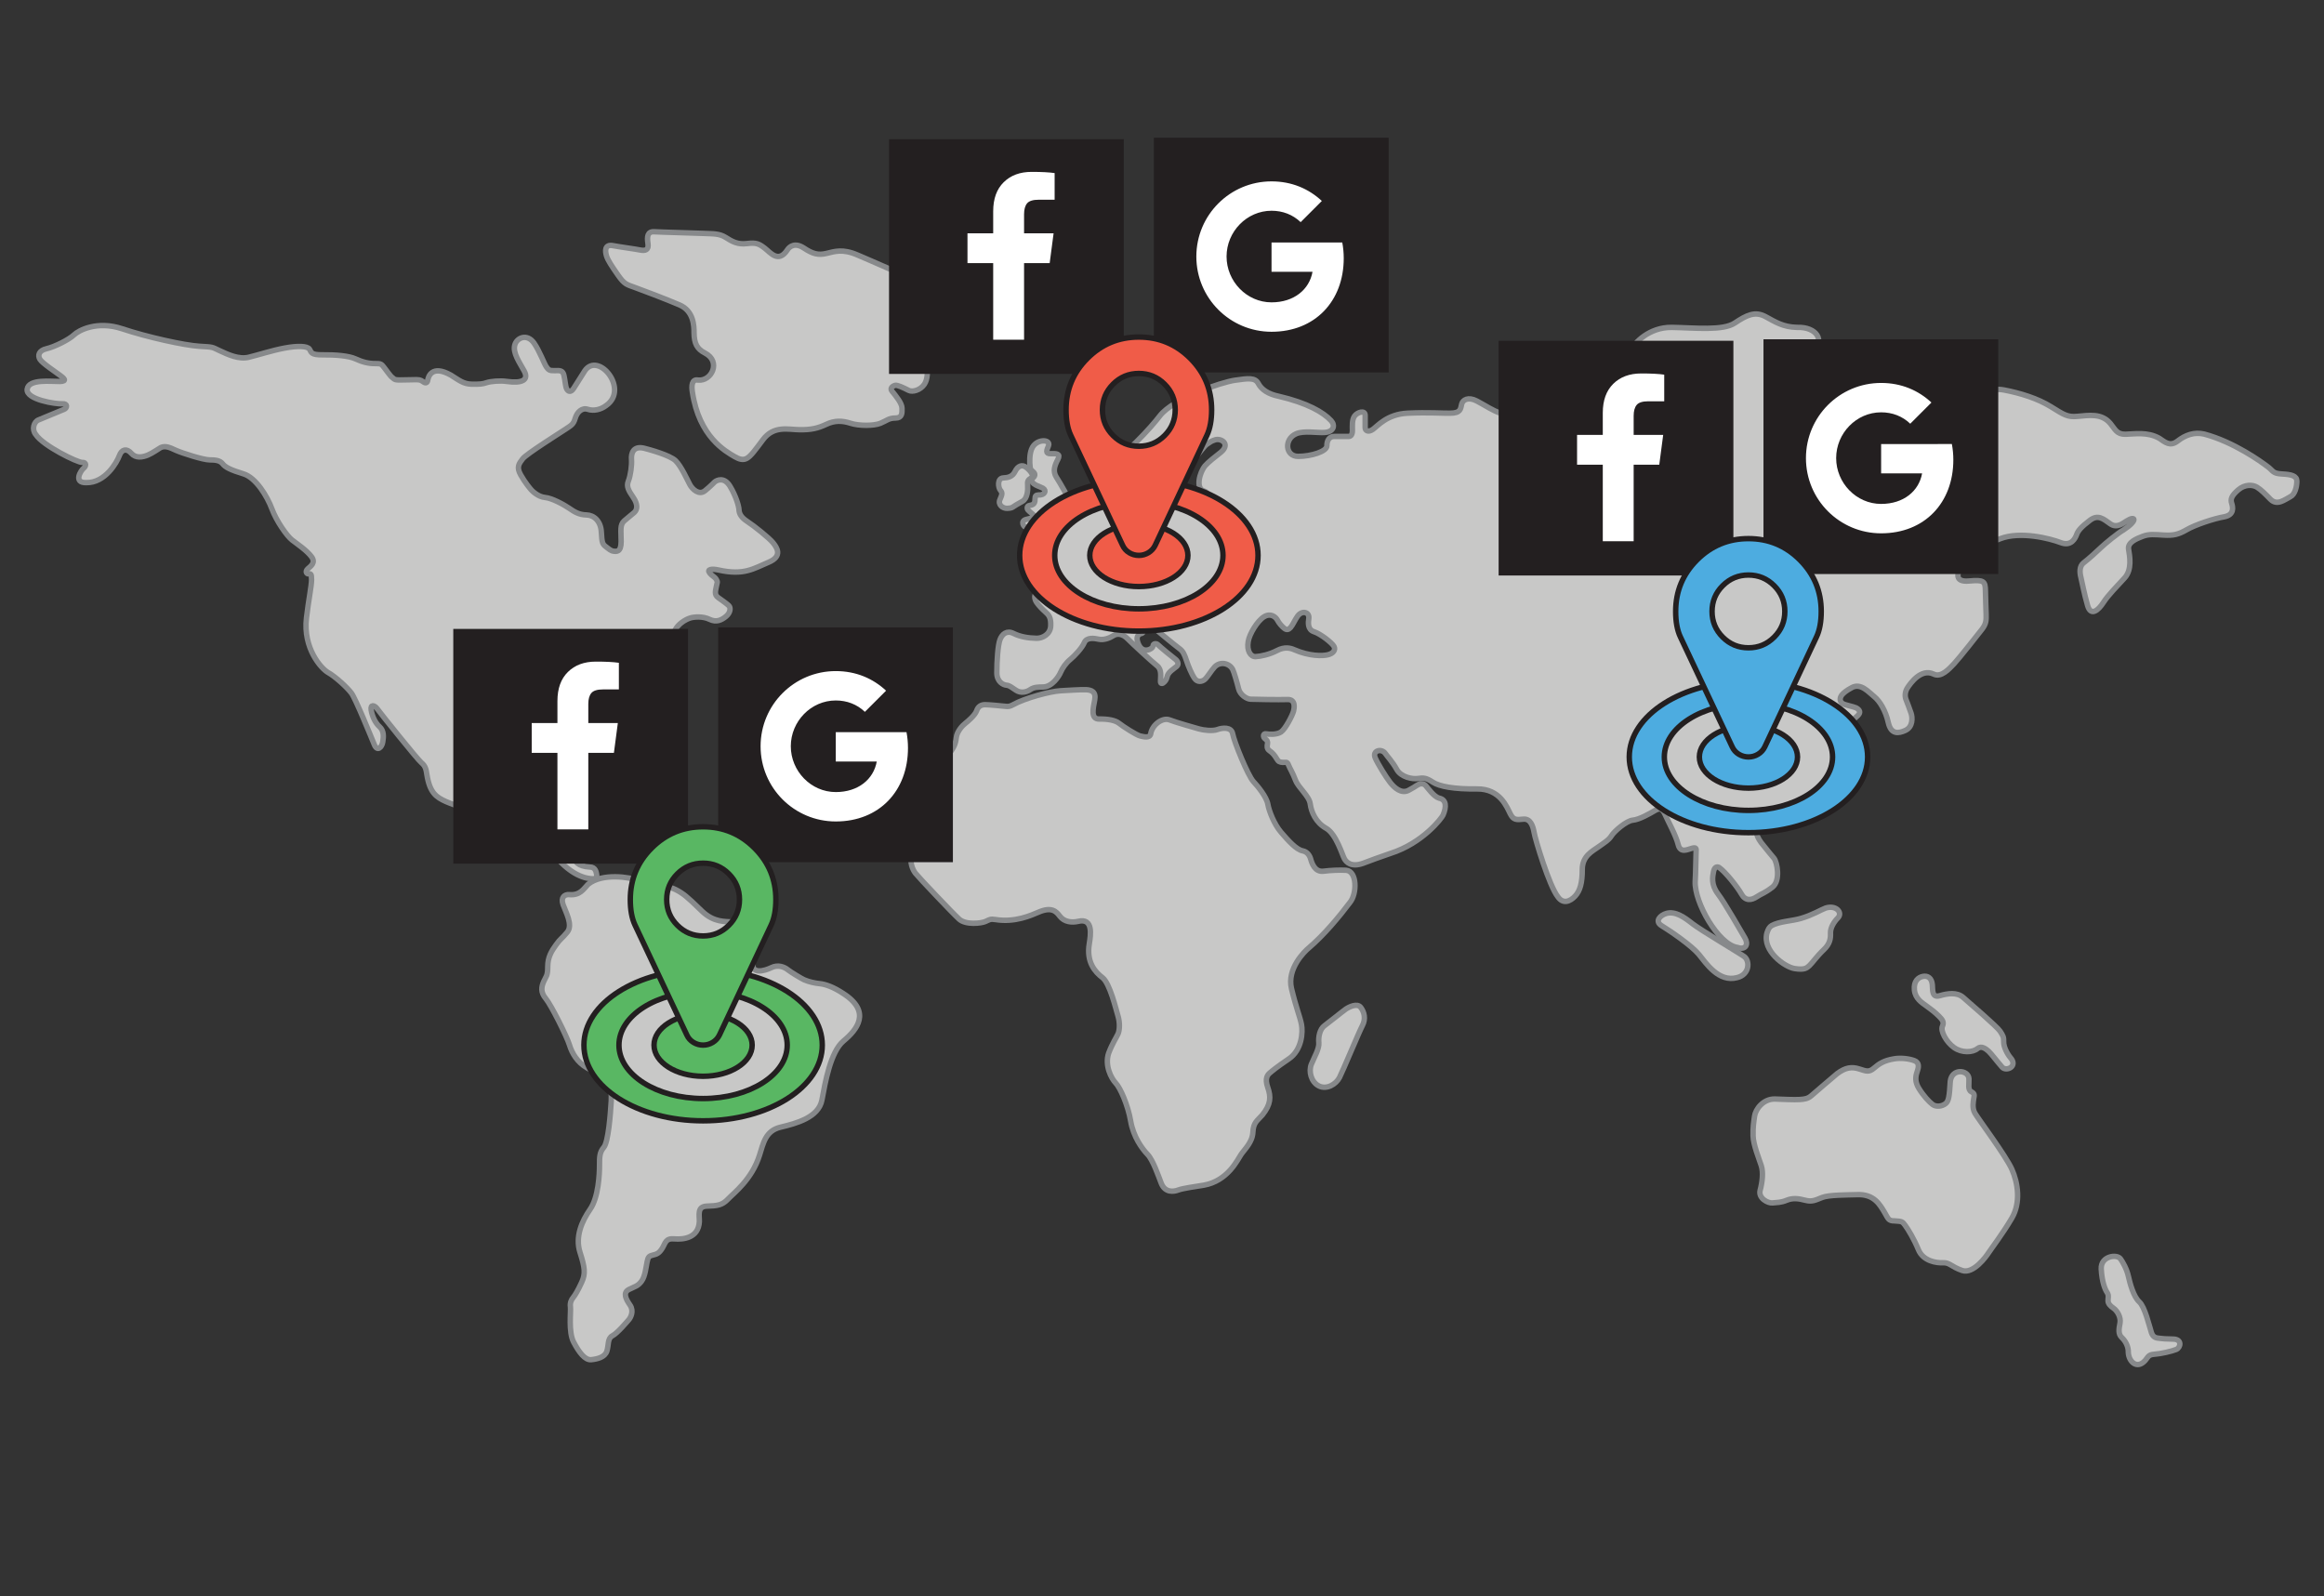 <?xml version="1.0" encoding="utf-8"?>
<!-- Generator: Adobe Illustrator 21.0.2, SVG Export Plug-In . SVG Version: 6.00 Build 0)  -->
<svg version="1.1" id="Layer_1" xmlns="http://www.w3.org/2000/svg" xmlns:xlink="http://www.w3.org/1999/xlink" x="0px" y="0px"
	 viewBox="0 0 428 294" enable-background="new 0 0 428 294" xml:space="preserve">
<rect x="0" y="0" width="428" height="294" fill="#333333" stroke="none"/>
<path fill="#C8C8C7" stroke="#87898B" stroke-miterlimit="10" d="M141.518,103.569c-2.719,1.136-4.479,2.46-9.18,1.413
	c-1.244-0.277-2.185-0.139-1.658,0.526c0.525,0.665,0.939,0.693,1.245,1.22c0.304,0.527,0.137,0.527,0,1.301
	c-0.138,0.776-0.443,1.497,0.358,2.051c0.802,0.555,1.548,1.109,1.937,1.47c0.386,0.36,0.33,1.274-0.499,1.967
	c-0.829,0.693-1.796,1.165-3.041,0.555c-1.244-0.611-2.881-0.465-3.567-0.25c-0.968,0.304-2.295,1.165-2.82,2.3
	c-0.525,1.136-0.912,1.745-2.13,1.939c-1.215,0.194-1.852,0.056-2.599,1.303c-0.746,1.247-1.742,2.133-1.742,2.133
	s-0.802,0.721-0.719,1.968c0.084,1.247,0.055,3.408-1.824,4.296c-1.881,0.886-3.291,1.607-4.203,2.522
	c-0.913,0.915-1.746,1.804-1.023,3.325c0.552,1.165,1.05,2.883,1.05,3.769c0,0.888-0.72,2.439-1.796,1.247
	c-1.079-1.192-1.494-1.468-1.66-2.937c-0.166-1.47-1.189-3.492-3.787-3.492c-2.599,0-2.738,0.333-3.789,0.721
	c-1.051,0.388-1.41,0.692-2.821,0.194c-1.41-0.5-2.819-1.413-4.838,0.138c-2.019,1.551-4.978,5.764-2.904,10.254
	c2.074,4.49,6.775,4.629,9.152,0.721c1.106-1.524,3.373-1.247,3.179,1.551c-0.357,2.245-0.691,2.523-1.077,3.383
	c-0.387,0.856-0.498,1.633,0.911,1.688c1.41,0.056,5.254-0.249,4.424,3.52c-0.332,1.58-1.826,5.1,2.489,5.322
	c1.105,0,1.215,0.942,1.3,1.413c0.083,0.472-0.167,0.805-0.885,0.749c-0.719-0.056-4.01-0.223-7.798-5.543
	c-0.914-1.33-1.165-1.425-2.323-1.996c-1.576-0.775-3.097-1.137-4.23-2.216c-1.133-1.081-1.935-1.468-3.843-1.774
	c-1.908-0.306-6.884-1.884-8.682-2.689c-1.797-0.803-2.986-1.634-3.511-4.987c-0.138-0.942-0.276-1.58-0.996-2.162
	c-0.719-0.582-7.714-9.312-8.156-9.949c-0.442-0.638-1.3-0.888-1.107,0.25c0.194,1.136,0.719,2.328,1.548,3.075
	c0.831,0.748,0.748,1.856,0.581,2.827c-0.166,0.97-0.995,1.801-1.548,0.471c-0.553-1.33-3.429-8.426-4.203-9.477
	c-0.773-1.053-2.958-3.05-4.285-3.798c-1.328-0.748-4.661-4.505-4.009-10.06c0.386-3.298,0.94-5.902,0.94-7.067
	c0-1.163-0.194-1.081-0.554-1.053c-0.359,0.029-0.663-0.444-0.165-0.915c0.498-0.471,1.576-1.108,0.691-2.272
	c-0.885-1.165-2.595-2.309-3.549-3.044c-0.953-0.735-2.897-3.491-3.74-5.77c-0.844-2.278-2.932-5.733-5.241-6.431
	c-2.31-0.698-3.337-1.212-3.813-1.837C40.53,84.81,39.724,84.7,38.587,84.7c-1.137,0-5.06-1.25-6.195-1.764
	c-0.964-0.437-1.874-0.925-2.799-0.505c-0.167,0.075-1.533,1.044-2.372,1.387c-0.989,0.404-2.2,0.625-3.043-0.331
	c-0.844-0.955-1.759-0.772-2.2,0.441c-0.44,1.213-2.603,5.035-6.086,4.961c-2.456,0.074-1.008-2.259-0.466-2.673
	c0.439-0.337,0.549-1.102-0.276-1.047c-0.825,0.055-7.204-3.058-8.551-5.126c-0.798-0.936-0.358-2.369,0.495-2.7
	c0.851-0.331,4.207-1.764,4.729-1.957c0.523-0.194,0.742-1.103-0.357-1.02c-1.101,0.083-6.733-0.753-6.457-2.694
	c0.276-1.939,4.451-1.384,5.999-1.413c1.548-0.027,0.646-0.681,0.083-1.109c-0.802-0.609-3.289-2.245-3.732-2.965
	c-0.443-0.72-0.223-1.634,1.243-1.967c1.465-0.333,4.148-1.691,5.005-2.523c0.858-0.831,4.258-2.687,8.904-1.136
	c4.645,1.553,11.476,3.048,14.184,3.215c2.711,0.165,2.24,0.111,3.79,0.831c1.548,0.721,3.511,1.635,5.336,1.193
	c1.825-0.444,4.23-1.247,6.609-1.691c2.378-0.444,4.174-0.388,4.562,0.194c0.387,0.582,0.193,1.081,2.461,1.053
	c2.268-0.029,4.784,0.165,6.028,0.748c1.243,0.582,2.488,0.886,3.622,0.859c1.133-0.027,1.16,0.138,1.659,0.749
	c0.498,0.609,1.106,1.551,1.465,1.801c0.36,0.248,0.277,0.471,1.383,0.471c1.105,0,2.268-0.056,3.097-0.056
	c0.829,0,0.994,0.25,1.354,0.471c0.36,0.221,0.636,0.111,0.719-0.388c0.083-0.498,0.663-2.937,4.258-0.915
	c1.466,0.915,2.295,1.635,3.815,1.664c1.521,0.027,2.046-0.029,2.765-0.278c0.719-0.248,2.461-0.415,3.76-0.221
	c2.794,0.388,4.065-0.277,3.153-1.939c-0.914-1.664-2.075-3.298-1.742-4.712c0.331-1.413,2.286-2.253,3.566-0.415
	c1.023,1.468,1.881,3.852,2.268,4.378c0.387,0.527,0.525,0.721,1.493,0.694c0.968-0.029,1.521-0.084,1.743,0.859
	c0.221,0.942,0.277,2.078,0.498,2.493c0.222,0.416,0.691,0.803,1.272-0.054c0.581-0.859,0.994-1.608,2.074-3.271
	c2.489-3.631,8.24,3.409,3.926,6.402c-0.968,0.748-2.295,1.053-3.374,0.693c-1.077-0.361-1.99,0.525-2.322,1.663
	c-0.331,1.136-0.746,1.301-1.825,2.022c-1.077,0.721-7.188,4.546-7.852,5.432c-0.663,0.888-1.189,1.497-0.36,2.966
	c0.829,1.468,1.743,2.522,1.935,2.744c0.194,0.221,1.272,1.301,2.544,1.413c1.272,0.112,3.457,1.303,4.424,1.968
	c0.967,0.665,1.825,1.219,3.207,1.247c1.382,0.027,2.627,1.136,2.737,3.104c0.112,1.968,0.194,2.245,0.802,2.716
	c0.608,0.471,0.967,0.804,1.466,0.859c0.498,0.056,1.383,0.221,1.383-1.774c0-1.995-0.277-3.075,0.581-3.825
	c0.856-0.748,1.189-0.97,1.824-1.524c0.636-0.554,0.672-1.54-0.166-2.772c-0.829-1.218-1.327-1.995-0.912-3.021
	c0.414-1.025,0.663-2.937,0.581-3.99c-0.083-1.053,0.273-2.57,2.35-2.051c0.994,0.25,4.727,1.275,5.778,2.3
	c1.051,1.025,2.184,3.602,2.626,4.407c0.442,0.804,1.66,2.022,2.792,1.109c1.135-0.916,1.383-1.276,1.77-1.608
	c0.388-0.332,1.743-0.998,2.821,0.776c1.078,1.774,1.631,3.658,1.659,4.351c0.027,0.692,0.387,1.413,1.548,2.161
	c1.162,0.749,4.009,3.021,4.701,3.88C143.038,100.798,144.238,102.434,141.518,103.569L141.518,103.569z"/>
<path fill="#C8C8C7" stroke="#87898B" stroke-miterlimit="10" d="M155.356,191.714c-2.419,2.012-3.382,7.662-3.986,10.886
	c-0.606,3.224-4.785,4.326-7.617,5c-2.832,0.673-3.19,3.047-3.877,5.17c-1.403,4.464-4.729,6.944-5.802,8.074
	c-1.072,1.131-1.953,1.241-3.849,1.297c-1.897,0.053-1.403,1.624-1.43,2.865c-0.166,3.06-2.997,3.307-4.62,3.17
	c-1.622-0.139-1.622,0.772-2.199,1.709c-0.578,0.936-1.009,1.102-1.778,1.285c-0.771,0.184-0.844,0.44-1.027,1.25
	c-0.184,0.809-0.331,2.646-1.028,3.564c-0.696,0.919-1.135,0.919-2.309,1.507c-1.172,0.588-0.586,1.763,0.183,2.867
	c0.771,1.102,0.147,2.315-0.257,2.757c-0.402,0.44-2.017,2.386-2.97,2.902c-0.953,0.513-0.659,1.69-1.026,2.829
	c-0.367,1.14-1.759,1.468-2.896,1.58c-1.137,0.11-2.236-1.36-3.226-3.234c-0.99-1.873-0.477-5.657-0.587-6.467
	c-0.11-0.808,0.183-1.361,0.514-1.764c0.329-0.405,0.879-1.285,1.576-2.829c0.696-1.544,0.587-2.609-0.33-5.474
	c-0.916-2.867,0.33-5.733,1.869-7.938c1.54-2.205,1.724-6.504,1.724-8.084c0-1.581,0-2.389,0.806-3.344
	c0.806-0.955,1.211-6.064,1.356-8.561c0.147-2.499-0.66-4.005-1.613-4.521c-0.953-0.513-1.246-0.588-2.932-1.58
	c-1.687-0.991-2.677-2.608-3.144-4.152c-0.467-1.543-3.382-7.386-4.373-8.561c-0.989-1.177-0.806-2.167-0.367-3.161
	c0.441-0.992,0.733-0.992,0.733-2.719c0-1.726,0.661-2.829,1.54-4.04c0.881-1.214,0.954-0.992,2.054-2.315
	c1.1-1.324-0.294-3.713-0.771-5.073c-0.477-1.36,0.302-1.909,1.137-1.837c1.998,0.174,2.621-1.028,3.474-1.91
	c2.612-2.122,7.726-1.322,9.322-0.662c1.594,0.662,2.968,0.882,4.537,0.992c1.567,0.11,3.161,1.048,4.179,1.902
	c1.017,0.855,0.798,0.689,2.97,2.755c2.172,2.069,4.234,1.847,5.555,1.957c5.361,1.212,4.153,5.211,3.795,7.472
	c-0.357,2.259,2.172,1.54,3.409,0.934c1.237-0.605,2.421-0.083,2.997,0.387c0.578,0.468,2.586,1.67,3.017,1.857
	c0.917,0.402,2.043,0.629,2.812,0.705c1.128,0.11,2.585,0.633,4.344,1.791C160.608,186.367,157.776,189.701,155.356,191.714
	L155.356,191.714z"/>
<path fill="#C8C8C7" stroke="#87898B" stroke-miterlimit="10" d="M180.102,59.96c-2.144,0.541-5.521,1.175-6.896,1.697
	c-1.373,0.524-2.115,1.129-1.402,2.782c0.33,0.633,0.468,1.102-0.247,1.184c-0.713,0.083-1.099,0.166-0.989,1.156
	c0.33,1.514,0.309,3.044-0.33,3.993c-0.743,1.103-2.196,1.483-2.884,1.129c-1.072-0.551-2.061-0.992-2.446-0.936
	c-0.384,0.054-1.102,0.492-0.659,1.042c0.825,1.023,1.841,2.246,1.869,3.171c0.027,0.925,0.027,1.817-1.209,1.817
	c-1.237,0-1.567,0.468-2.775,0.965c-1.21,0.495-3.929,0.495-5.467,0c-1.538-0.497-2.939-0.551-4.506,0.193
	c-1.566,0.743-2.802,1.018-4.918,0.99c-2.115-0.027-4.752-0.826-6.758,1.872c-0.623,0.838-1.175,1.581-1.672,2.184
	c-1.061,1.286-1.766,1.929-3.484,0.923c-1.718-1.006-6.574-3.653-7.811-11.891c-0.192-1.129-0.138-2.45,1.044-2.229
	c2.473,0.276,4.312-3.415,1.264-4.985c-1.457-0.744-1.977-1.734-2.006-3.718c0-1.266-0.054-4.02-2.692-5.149
	c-2.636-1.129-6.951-2.753-8.324-3.248c-1.374-0.496-1.814-0.551-2.967-2.204c-1.155-1.652-1.896-2.753-2.143-3.579
	c-0.247-0.826-0.397-2.181,1.208-1.873c1.292,0.248,4.012,0.605,4.974,0.798c0.96,0.193,1.648,0.027,1.455-1.211
	c-0.193-1.239-0.11-2.229,1.181-2.148c1.291,0.082,7.17,0.221,9.012,0.304c1.84,0.083,2.94,0,4.12,0.743
	c1.182,0.743,2.197,1.349,3.928,1.129c1.731-0.221,2.227,0.054,3.27,0.854c1.045,0.798,2.501,2.809,4.149,0.33
	c0.412-0.661,1.428-1.431,3.05-0.358c1.621,1.075,2.637,1.35,4.148,0.992c1.51-0.358,2.995-0.909,5.768,0.303
	c2.774,1.211,9.34,3.939,10.715,4.985c1.373,1.046,1.676,1.1,2.198,2.423c0.523,1.322,0.412,2.037,2.83,2.202
	c2.418,0.166,4.615,0.138,5.741,0.193C181.667,56.893,182.703,59.302,180.102,59.96L180.102,59.96z"/>
<path fill="#C8C8C7" stroke="#87898B" stroke-miterlimit="10" d="M189.911,88.025c-0.613,0.387-0.716,0.592-0.655,1.372
	c0.061,0.781-0.02,2.422-0.962,2.936c-0.942,0.512-1.311,0.759-1.597,0.943c-0.287,0.185-0.348,0.308-1.187,0.35
	c-0.84,0.04-1.782-0.678-1.352-1.621c0.43-0.945,0.472-1.253,0.081-1.704c-0.389-0.452-0.655-2.216,0.533-2.278
	c0.839-0.044,1.679-0.185,2.171-1.19c0.49-1.006,1.29-1.354,2.067-0.739C189.788,86.71,190.525,87.639,189.911,88.025
	L189.911,88.025z"/>
<path fill="#C8C8C7" stroke="#87898B" stroke-miterlimit="10" d="M197.3,93.056c0.401,1.245,0.507,4.12-1.746,4.156
	c-1.389,0.02-5.345,0-6.249,0c-0.905,0-1.406-1.286-0.337-1.54c0.799-0.19,1.985-0.444,1.172-1.013
	c-0.393-0.296-0.624-0.527-0.814-0.716c-0.19-0.19-0.275-0.76,0.252-0.844c0.526-0.086,1.052-0.211,1.031-1.097
	c0-0.738,0.172-0.799,0.652-0.844c1.117,0.084,1.577-0.791,0.801-1.245c-0.505-0.295-1.706-0.548-2.02-1.244
	c-0.226-0.397,0.063-0.507,0.274-0.718c0.21-0.21,0.463-0.632-0.043-1.053c-0.505-0.423-0.505-0.508-0.568-0.97
	c-0.1-0.746-0.126-2.215,0.275-3.207c0.758-1.982,3.624-1.875,3.114-0.61c-0.316,0.779-0.652,1.485,0.4,1.448
	c1.052-0.036,1.894-0.024,1.325,1.056c-0.568,1.08-0.989,2.156-0.272,3.274C195.259,89.006,196.901,91.812,197.3,93.056
	L197.3,93.056z"/>
<path fill="#C8C8C7" stroke="#87898B" stroke-miterlimit="10" d="M248.621,166.202c-1.985,2.639-4.857,6.071-7.584,8.378
	c-0.808,0.662-4.07,3.859-3.19,7.496c0.879,3.639,1.54,5.108,1.833,6.578c0.294,1.47,0.074,4.741-2.309,6.357
	c-2.383,1.617-3.045,2.206-3.484,2.572c-0.439,0.369-1.007,0.994-0.403,2.721c0.605,1.726,0.569,3.104-0.989,5.033
	c-0.971,1.122-1.668,1.36-1.759,3.215c-0.093,1.857-1.548,3.135-2.201,4.116c-0.622,0.938-2.437,4.85-6.856,5.622
	c-1.447,0.239-3.867,0.57-4.674,0.882c-0.806,0.312-2.439,0.575-3.153-1.268c-0.523-1.348-1.53-4.284-2.515-5.292
	c-0.983-1.009-2.614-3.227-3.107-6.139c-0.492-2.915-1.922-6.139-2.749-6.991c-0.826-0.852-2.08-3.271-1.296-5.534
	c0.693-1.813,1.425-2.88,1.719-3.531c0.296-0.649,0.38-2.056-0.021-3.347c-0.345-1.115-1.473-5.966-2.847-7.013
	c-1.374-1.048-2.997-2.867-2.421-6.255c0.249-1.571,0.771-4.797-2.062-4.108c-1.099,0.249-2.529,0.163-3.381-0.965
	c-0.605-0.799-1.43-1.79-3.877-0.743c-1.375,0.579-4.316,1.957-7.946,1.378c-0.99-0.164-1.127,0.027-1.871,0.357
	c-0.742,0.332-3.602,0.689-4.84-0.44c-1.237-1.129-7.477-7.716-8.056-8.46c-0.578-0.746-1.044-2.069-0.688-3.253
	c0.359-1.185,0.908-3.556,0.22-7.193c-0.275-0.992-0.468-3.297,0.881-5.017c0.908-1.157,4.537-5.015,5.61-6.311
	c1.071-1.296,1.374-2.012,1.511-3.197c0.138-1.186,1.182-2.261,1.649-2.619c0.468-0.358,1.815-1.516,2.091-2.315
	c0.274-0.799,0.825-1.13,1.567-1.13c0.742,0,3.217,0.248,3.739,0.304c0.522,0.054,0.771,0.054,1.43-0.304
	c2.09-1.184,6.822-2.463,8.717-2.563c1.044-0.054,3.877-0.248,4.757-0.193c0.881,0.056,1.842,0.331,1.54,1.902
	c-0.303,1.57-0.769,3.526,0.825,3.499c1.596-0.027,2.97,0.221,3.684,0.799c0.715,0.579,3.163,2.149,3.849,2.316
	c0.688,0.164,1.761,0.44,1.952-0.36c0.248-1.681,2.175-3.113,3.492-2.59c1.183,0.468,4.537,1.406,5.39,1.654
	c0.852,0.248,2.558,0.441,3.436,0.11c0.881-0.331,2.539-0.504,2.777,0.772c0.249,1.433,2.793,7.711,3.822,8.818
	c0.743,0.799,2.421,2.767,2.668,4.218c0.192,1.13,1.127,3.637,2.447,5.153c1.32,1.516,2.764,3.158,3.96,3.39
	c0.852,0.166,1.292,0.855,1.484,1.544c0.193,0.689,0.735,2.405,2.338,2.205c1.385-0.173,2.936-0.236,4.171-0.173
	C249.945,160.444,249.945,164.576,248.621,166.202L248.621,166.202z"/>
<path fill="#C8C8C7" stroke="#87898B" stroke-miterlimit="10" d="M250.905,188.895c-0.667,1.272-3.567,8.281-4.214,9.552
	c-0.648,1.272-2.383,2.285-3.808,1.558c-1.424-0.728-1.917-2.675-1.373-3.999c0.543-1.322,1.477-2.881,1.373-3.945
	c-0.102-1.064,0.166-2.544,1.062-3.167c0.486-0.337,3.341-2.648,3.912-3.038c0.569-0.389,2.097-1.168,2.744-0.31
	C251.249,186.403,251.572,187.622,250.905,188.895L250.905,188.895z"/>
<path fill="#C8C8C7" stroke="#87898B" stroke-miterlimit="10" d="M420.279,87.298c-1.731-0.087-1.626-0.551-2.543-1.26
	c-1.368-1.054-6.361-4.64-11.803-6.091c-1.838-0.425-3.464,0.177-4.876,1.274c-1.413,1.099-2.332,0.213-3.392-0.495
	c-2.191-1.24-4.594-0.779-6.219-0.744c-1.626,0.034-1.908-0.921-2.792-1.984c-1.626-1.948-3.993-1.487-6.078-1.31
	c-1.837,0.177-2.509-0.32-4.911-1.806c-2.403-1.487-5.585-2.479-8.553-3.046c-2.967-0.567-3.215,1.133-3.816,1.841
	c-0.778,0.851-1.802,0.861-3.11,0.709c-1.306-0.153-1.778-0.213-3.332-0.496c-1.226-0.283-1.756-0.106-3.204,0.779
	c-1.448,0.886-2.191-0.106-2.403-1.346c-0.211-4.463-3.251-5.985-9.222-3.648c-1.838,0.567-2.899-0.39-3.747-0.992
	c-0.847-0.602-0.954-0.885-2.578-0.815c-1.626,0.071-4.064-0.354-5.443-0.601c-2.227-0.401,0.067-1.675,1.681-2.853
	c2.123-1.547,0.732-4.261-3.007-4.114c-2.566-0.074-3.885-0.956-5.793-1.985c-1.907-1.029-3.446-0.294-5.645,1.176
	c-2.2,1.47-7.332,0.882-11.585,0.809c-4.253-0.074-6.99,3.011-7.324,3.942c-0.334,0.929-1.262,1.114-1.687,1.133
	c-0.427,0.02-2.004,0.019-3.488,0.15c-1.484,0.13-1.465,1.636-1.262,2.659c0.204,1.022-0.575,0.855-1.113,0.743
	c-0.538-0.111-1.521-0.205-2.263-0.317c-0.742-0.111-1.206,0.317-1.558,0.688c-0.557,0.588-1.002,0.799-1.872,0.005
	c-0.33-0.257-0.44-0.404-0.917-0.735c-0.478-0.331-0.844-0.441-1.32,0.515c-0.477,0.955-0.477,2.865-0.257,4.263
	c0.22,1.395,0.917,1.837,1.136,3.536c0.22,1.7-1.32,3.077-2.199,3.812c-0.881,0.735-1.063-0.441-0.844-0.808
	c0.22-0.368,0.44-0.625,0.771-1.323c0.659-1.103,0.365-2.462,0.146-3.748c-0.22-1.286,0.11-4.521,0.184-6.615
	c0.07-2.022-2.677-2.499-4.949-0.221c-2.273,2.279-2.2,5.623-1.43,6.909c0.769,1.286,0.036,1.58-1.283,1.213
	c-1.32-0.368-2.787-1.397-4.4-2.242s-2.603-0.184-2.786,0.551c-0.227,0.915-0.15,1.691-2.167,1.691
	c-1.026,0.036-4.028-0.184-7.805,0c-3.776,0.183-5.5,2.352-6.379,2.976c-0.881,0.625-1.43,0.221-1.43-0.294c0-0.514,0-0.808,0-2.278
	c0-1.047-1.43-0.588-1.944,0.11c-0.512,0.698-0.402,1.875-0.402,2.646c0,0.772-0.257,1.124-0.696,1.124
	c-0.441,0-1.247,0.014-2.641,0c-0.875-0.009-1.373,0.677-1.364,1.72c0.008,1.042-2.89,1.951-5.289,1.951s-2.621-3.179-0.395-4.156
	c1.409-0.638,4.01-0.135,5.334-0.251c1.61-0.141,1.926-1.299,1.121-2.175c-1.415-1.541-4.376-3.262-9.661-4.491
	c-1.904-0.394-3.151-1.227-3.745-2.351c-0.595-1.122-1.855-0.946-4.306-0.595c-2.45,0.35-11.306,3.297-13.824,6.559
	c-1.553,2.038-6.426,7.469-10.659,9.91c-0.811,0.659-2.61,2.99-1.403,5.386c1.206,2.396,1.908,2.463,2.587,2.814
	c0.681,0.352,1.485,0.05,2.238-0.55c1.205-1.012,2.396-0.975,2.5,0.044c0.087,0.858,0.855,3.231,1.513,4.044
	c0.658,0.814,1.974,1.122,2.852,0.308c0.878-0.814,1.931-2.309,1.975-2.99c0.043-0.682,0.284-1.297,0.986-1.276
	c0.702,0.023,1.908-1.494,1.273-2.769c-0.484-0.88-0.835-1.297-1.009-1.495c-0.439-0.572-0.545-2.118,0.438-2.66
	c1.822-0.725,4.566-4.985,5.308-5.496c0.768-0.528,0.856-0.615,1.514-0.835c1.119-0.418,2.961,0.703,1.162,2.242
	c-1.031,0.791-2.412,1.903-2.939,2.512c-1.053,1.269-1.776,4.216-0.219,4.644c0.825,0.277,0.788,0.919,1.467,1.415
	c0.678,0.497,0.861,0.864,0.513,1.489c-0.348,0.623,0.109,1.323,0.473,1.947c0.192,0.666-0.277,1.029-1.903,1.029
	c-1.344-0.133-2.125,3.141-2.566,3.731c-0.219,0.294-0.421,0.367-0.898,0.348c-0.476-0.017-1.282,0-2.265-0.035
	c-1.104-0.041-2.007,0.302-2.749,0.689c-1.815,0.942-4.268,0.358-5.253,0.23c-0.984-0.129-1.094-0.599-1.105-1.262
	c-0.013-0.662-0.025-2.343-0.115-3.401c-0.103-1.223-1.765-1.262-2.299,0.023c-0.318,0.711-0.064,3.047,0.074,3.729
	c0.137,0.682-0.064,1.039-0.662,1.232c-0.217,0.049-0.686,0.177-1.408,0.348c-1.236,0.283-2.428,1.804-2.687,2.303
	c-0.382,0.734-1.215,1.52-2.493,1.607c-0.938,0.107-1.67,0.718-2.255,1.63c-0.586,0.912-3.163,1.086-4.226,1.434
	c-1.063,0.347-0.889,1.433-0.434,2.064c0.455,0.629,0.953,1.152,1.583,1.715c0.628,0.565,1.062,1,0.996,2.586
	c-0.064,1.585-1.56,2.303-2.599,2.282c-1.518-0.033-2.992-0.261-4.249-0.892c-1.257-0.629-2.103,0.132-2.493,1.131
	c-0.39,0.999-0.585,3.997-0.581,6.118c0.003,1.681,1.187,2.235,1.774,2.283c0.585,0.049,0.91,0.393,1.774,0.946
	c0.862,0.555,1.871,0.36,2.587-0.128c0.716-0.486,1.464-0.475,2.393-0.491c1.627-0.017,2.895-1.925,3.221-2.709
	c0.327-0.782,0.978-1.713,1.776-2.365c0.796-0.652,2.163-2.104,2.586-3.1c0.423-0.995,1.774-0.815,2.672-0.619
	c0.898,0.195,1.999-0.213,2.634-0.637c0.794-0.529,1.805-0.327,2.684,0.571c0.879,0.898,4.525,4.257,5.42,4.959
	c0.895,0.701,0.618,2.022,0.618,2.887c0,0.579,0.488,0.342,0.684,0.114c0.195-0.228,0.374-0.361,0.536-0.962
	c0.131-0.865,1.255-1.486,1.759-1.925c0.505-0.441,0.129-1.06-0.26-1.337c-0.391-0.278-2.848-2.3-3.14-2.61
	c-0.366-0.386-0.928-0.245-0.945,0.114c-0.049,0.358-0.26,0.522-0.716,0.733c-1.724,0.588-2.196-1.468-2.229-1.941
	c-0.033-0.474,0.261-0.913,0.699-0.995c0.439-0.081,0.505-0.375,0.261-0.636c-0.749-0.783,0.178-2.284,1.465-1.012
	c0.39,0.36,4.637,3.883,5.354,4.388c0.716,0.505,0.973,1.193,1.308,2.199c0.334,1.008,0.975,2.569,1.513,3.327
	c0.54,0.759,1.399,0.584,1.892,0.147c0.495-0.438,1.15-1.591,1.777-2.262c1.019-1.095,2.736-0.744,3.348,0.466
	c0.247,0.511,0.801,2.393,1.077,3.531c0.277,1.139,1.515,1.897,2.198,1.927c0.683,0.029,5.254,0.115,6.813,0.059
	c1.557-0.059,1.237,1.634,1.12,2.101c-0.201,0.805-1.514,3.341-2.315,3.88c-0.801,0.539-2.27,0.438-2.766,0.335
	c-0.53-0.108-0.641,0.584-0.131,0.949c0.307,0.175,0.481,0.511,0.408,0.875c-0.073,0.365-0.19,0.919,0.378,1.299
	c0.568,0.38,0.96,0.875,1.295,1.444c0.336,0.569,0.538,0.656,1.12,0.698c0.64,0.047,0.796-0.22,1.072,0.47
	c0.275,0.688,0.742,1.377,1.292,2.81c0.55,1.434,2.523,2.887,2.714,4.377c0.192,1.488,1.034,3.429,2.91,4.469
	c1.877,1.042,3.018,5.02,3.385,5.643c0.367,0.625,1.273,1.58,3.416,0.818c0.972-0.38,3.584-1.334,5.042-1.821
	c5.938-1.872,9.471-6.514,9.7-7.054c0.673-1.574,0.614-2.847-0.719-3.127c-0.946-0.255-2.07-1.849-2.454-2.286
	c-0.553-0.628-1.279-0.307-1.663-0.052c-0.384,0.257-0.723,0.477-1.511,0.898c-1.33,0.693-2.61-0.461-3.378-1.436
	c-0.768-0.975-2.278-3.412-2.764-4.541c-0.59-1.37,1.203-1.821,1.894-0.769c0.282,0.437,1.28,1.463,2.073,2.898
	c0.794,1.437,2.893,1.821,3.89,1.669c0.999-0.154,1.536-0.129,2.739,0.666c1.203,0.795,3.89,1.309,8.163,1.258
	c4.274-0.051,5.529,3.437,6.119,4.592c0.588,1.154,1.126,1.102,2.404,0.974c1.28-0.129,1.767,1.207,1.971,2.412
	c0.224,1.321,2.79,9.875,4.377,11.877c0.972,1.411,2.252,0.872,3.174-0.103c0.92-0.975,1.33-2.436,1.33-4.925
	c0-2.486,1.869-3.36,2.969-4.155c1.102-0.795,1.921-1.258,2.406-2.053c0.486-0.795,2.738-2.769,3.941-2.872
	c1.203-0.103,3.148-1.231,4.019-1.744c0.869-0.513,1.381-0.513,1.945,0.769c0.563,1.284,1.969,3.796,2.379,5.464
	c0.41,1.667,1.715,0.898,2.534,0.692c0.819-0.204,0.819,0,0.768,0.769s-0.064,3.915-0.167,5.327
	c-0.172,3.867,4.281,11.672,7.788,12.167c1.536,0.538,2.053-0.588,1.387-1.717c-0.665-1.128-3.684-6.44-4.991-8.157
	c-1.305-1.72-0.972-3.181-0.819-4.028c0.166-0.911,0.615-1.052,1.05-0.822c1.177,0.822,3.43,3.669,4.095,4.875
	c0.738,1.335,1.842,1.178,2.842,0.512c0.997-0.666,1.304-0.563,2.865-1.759c1.561-1.194,0.871-4.63,0.307-5.321
	c-0.562-0.692-1.203-1.41-2.378-2.898c-2.329-3.156,0.588-4.105,2.328-3.95c1.741,0.154,2.739-0.051,3.89-0.692
	c1.152-0.642,1.844-0.386,3.967-0.592c2.125-0.204,3.455-1.255,4.019-2.129c0.562-0.872,1.561-2.565,2.917-4.668
	c1.358-2.103,1.332-4.13,0.641-6.002c-0.285-0.769-0.768-1.77-1.229-2.796c-0.461-1.026,0.307-1.744,1.074-2.386
	c0.768-0.641,0.613-1.052,0.179-1.41c-0.434-0.36-1.126-0.411-2.353-0.796c-1.229-0.384-0.896-1.359-0.59-1.744
	c0.307-0.385,0.819-0.821,1.868-1.384c1.664-0.896,3.101,0.851,4.122,1.667c1.019,0.816,2.097,2.59,2.584,4.771
	c0.487,2.181,1.816,2.078,3.174,1.437c1.356-0.642,1.305-2.309,1.023-3.155c-0.281-0.846-0.716-1.949-0.973-2.616
	c-0.204-0.642-0.127-1.411,0.334-2.104c0.461-0.693,2.431-3.592,4.785-2.489c1.383,0.718,2.892-0.975,3.787-1.924
	c0.897-0.949,4.326-5.285,5.119-6.311c0.794-1.026,0.794-1.667,0.768-2.796c-0.026-1.129-0.103-2.616-0.129-4.336
	c-0.026-1.718-0.281-2.026-3.02-1.77c-2.739,0.257-2.2-1.538-1.385-2.573c1.919-2.48,4.657-4.375,7.126-5.215
	c3.703-1.44,9.189-0.04,11.133,0.711c1.942,0.751,2.692-0.771,2.955-1.502c0.264-0.731,0.911-1.44,2.429-2.597
	c1.518-1.156,2.51-0.243,3.766,0.649c1.255,0.894,2.429-0.203,2.995-0.528c1.64-1.054,2.145-0.141-0.566,1.644
	c-0.932,0.507-3.443,2.556-4.17,3.267c-0.729,0.709-2.328,2.151-3.158,2.779c-0.828,0.629-0.749,1.765-0.525,2.679
	c0.222,0.913,0.626,3.104,1.235,5.193c0.606,2.089,2.003,0.852,2.894-0.528c0.891-1.379,2.511-3.001,3.926-4.544
	c1.417-1.541,0.932-4.037,0.729-5.295c-0.202-1.258,1.437-1.928,2.611-2.373c1.173-0.447,2.145-0.326,3.866-0.224
	c1.72,0.101,2.672-0.081,4.231-0.993c1.558-0.913,5.141-2.091,6.903-2.375c1.882-0.365,1.619-1.744,1.375-2.495
	c-0.242-0.751-0.04-1.38,1.195-2.454c1.235-1.076,2.691-0.975,3.461-0.508c0.769,0.467,1.6,1.319,2.471,2.212
	c1.247,1.28,2.631,0.081,3.703-0.467c0.811-0.407,1.175-1.785,1.176-2.856C423.001,87.651,422.011,87.383,420.279,87.298z
	 M244.563,120.593c-0.996,0.246-3.382,0.296-6.225-0.933c-0.638-0.294-1.748-0.589-3.137,0.147c-1.388,0.738-3.022,1.082-3.955,1.13
	c-0.931,0.05-1.666-1.097-1.373-2.767c0.212-1.392,1.684-3.816,2.908-4.57c1.226-0.752,2.17,0.013,2.501,0.655
	c0.261,0.508,0.816,1.146,1.242,1.474c0.425,0.329,0.768,0.278,1.16-0.164c0.392-0.441,0.833-1.473,1.29-2.095
	c0.818-1.115,2.234-0.765,2.06,0.458c-0.099,0.688-0.261,2.031,0.964,2.423c1.225,0.394,3.333,2.063,3.676,2.703
	C246.017,119.693,245.559,120.348,244.563,120.593z"/>
<path fill="#C8C8C7" stroke="#87898B" stroke-miterlimit="10" d="M319.907,180.056c-3.401,0.912-5.734-2.696-7.04-4.282
	c-1.305-1.586-5.192-4.269-6.841-5.271c-1.382-0.839-0.239-1.942,0.831-2.26c1.702-0.505,3.401,0.753,4.865,1.903
	c1.463,1.149,8.503,5.313,9.492,6.026C322.304,176.959,322.241,179.5,319.907,180.056L319.907,180.056z"/>
<path fill="#C8C8C7" stroke="#87898B" stroke-miterlimit="10" d="M338.457,169.076c-0.672,0.673-1.384,1.784-1.344,2.774
	c0.038,0.992-0.08,1.983-1.266,3.093c-1.187,1.111-2.097,2.418-2.61,2.895c-0.515,0.475-0.911,0.831-2.73,0.553
	c-1.819-0.277-5.971-3.25-5.102-6.541c0.247-0.769,0.451-1.091,0.855-1.363c1.403-0.789,3.723-0.844,5.35-1.317
	c2.245-0.652,3.767-1.62,4.592-1.919C338.14,166.618,339.436,168.095,338.457,169.076L338.457,169.076z"/>
<path fill="#C8C8C7" stroke="#87898B" stroke-miterlimit="10" d="M368.711,196.538c-0.956-1.094-2.002-2.483-2.478-2.918
	c-0.478-0.432-1.319-1.092-2.047-0.5c-0.859,0.738-2.89,0.841-4.321-0.183c-1.488-1.062-2.525-3.077-2.138-3.92
	c0.365-0.798-0.041-1.23-0.636-1.844c-0.705-0.729-1.614-1.393-2.365-1.939c-0.751-0.546-2.001-1.298-2.16-2.894
	c-0.164-1.651,0.728-2.348,1.57-2.508c0.841-0.16,1.61,0.25,1.728,1.527c0.09,0.981-0.114,2.462,1.365,2.029
	c1.478-0.433,3.184-0.683,4.32,0.319c1.137,1.004,6.254,5.379,6.8,6.222c0.545,0.844,0.682,1.049,0.659,1.983
	c-0.023,0.934,0.728,2.3,1.227,2.872C371.713,196.402,369.485,197.426,368.711,196.538L368.711,196.538z"/>
<path fill="#C8C8C7" stroke="#87898B" stroke-miterlimit="10" d="M400.791,248.538c-0.814,0.34-2.92,0.816-4.04,0.884
	c-1.12,0.069-1.154,0.546-1.664,1.124c-1.527,1.736-3.021,0.239-3.123-1.394c0.033-1.227-0.543-2.177-1.223-2.825
	c-0.679-0.646-0.509-1.566-0.305-2.654c0.204-1.089-0.543-2.28-1.189-2.722c-0.645-0.443-0.983-0.852-1.017-1.327
	c-0.034-0.476,0.202-1.022-0.17-1.566c-0.374-0.545-0.95-1.906-1.086-4.321c-0.137-2.416,2.919-2.815,3.555-1.87
	c0.384,0.535,1.129,1.801,1.436,3.163c0.305,1.36,0.951,3.777,2.002,4.73c1.053,0.954,1.834,4.389,2.24,5.649
	c0.326,1.002,0.951,1.019,1.596,1.088c0.645,0.069,0.782,0.103,2.445,0.136C401.912,246.666,401.606,248.197,400.791,248.538
	L400.791,248.538z"/>
<path fill="#C8C8C7" stroke="#87898B" stroke-miterlimit="10" d="M370.517,224.342c-1.667,2.854-3.877,5.738-4.303,6.407
	c-0.424,0.669-2.817,3.948-4.847,3.248c-2.031-0.698-2.303-1.487-3.515-1.427c-1.212,0.061-3.676-0.289-4.545-2.399
	c-0.788-1.912-1.878-3.734-2.423-4.464c-0.546-0.728-0.546-0.759-2.001-0.849c-1.12,0.03-1.183-0.5-1.756-1.458
	c-0.909-1.518-1.969-3.523-5.151-3.371c-1.909,0.061-5.151,0.031-6.393,0.518c-1.242,0.485-1.849,0.849-3.121,0.516
	c-1.272-0.335-2.303-0.456-3.424,0c-1.12,0.455-1.786,0.393-2.606,0.485c-0.818,0.092-2.666-0.851-2.272-2.339
	c0.394-1.487,0.606-3.248,0.212-4.494c-0.394-1.244-1.486-3.887-1.516-5.527c-0.03-1.64,0.091-2.338,0.273-3.613
	c0.181-1.275,1.576-3.188,3.726-3.158c1.577,0.06,3.577,0.152,4.545,0.092c0.969-0.061,1.546-0.153,2.183-0.699
	c0.636-0.548,3.907-3.37,4.756-4.069c1.546-1.154,2.696-1.29,4.03-0.872c1.333,0.417,1.816,0.671,2.757-0.14
	c0.939-0.811,1.816-1.405,3.664-1.71c1.243-0.223,2.78-0.041,3.754,0.323c0.974,0.365,0.822,1.214,0.52,2.065
	c-0.303,0.851-0.437,1.827,0.334,3.067c0.847,1.368,1.878,2.461,2.514,2.947c0.636,0.486,1.759,0.373,2.423-0.182
	c0.547-0.456,0.675-1.287,0.838-4.076c0.282-2.456,3.358-2.147,3.441-0.472c0.047,0.945-0.278,2.026,0.448,2.392
	c0.728,0.363,0.485,0.759,0.425,1.275c-0.061,0.515-0.334,1.67,0.211,2.642c0.545,0.971,5.697,7.834,6.818,10.354
	C371.639,217.873,372.184,221.486,370.517,224.342L370.517,224.342z"/>
<g>
	
		<ellipse fill-rule="evenodd" clip-rule="evenodd" fill="#F05C48" stroke="#231F20" stroke-miterlimit="10" cx="209.737" cy="102.29" rx="21.949" ry="13.947"/>
	
		<ellipse fill-rule="evenodd" clip-rule="evenodd" fill="#C8C8C7" stroke="#231F20" stroke-miterlimit="10" cx="209.737" cy="102.29" rx="15.493" ry="9.844"/>
	<g>
		<g>
			<rect x="163.73" y="25.636" fill="#231F20" width="43.235" height="43.235"/>
			<g>
				<g>
					<path fill="#FFFFFF" d="M194.227,31.877v4.907h-2.919c-1.063,0-1.786,0.224-2.155,0.668c-0.368,0.445-0.556,1.114-0.556,2.007
						v3.51h5.439l-0.723,5.495h-4.716v14.097h-5.686V48.464h-4.735v-5.495h4.735V38.92c0-2.305,0.644-4.091,1.937-5.358
						c1.285-1.268,3.001-1.906,5.138-1.906C191.81,31.656,193.222,31.73,194.227,31.877z"/>
				</g>
			</g>
		</g>
		<g>
			<rect x="212.507" y="25.366" fill="#231F20" width="43.235" height="43.233"/>
			<g>
				<path fill="#FFFFFF" d="M247.2,44.657c0.172,0.925,0.27,1.895,0.27,2.907c0,7.912-5.299,13.541-13.299,13.541
					c-7.652,0-13.847-6.2-13.847-13.852c0-7.652,6.194-13.848,13.847-13.848c3.741,0,6.867,1.373,9.264,3.607l-3.903,3.905V40.91
					c-1.456-1.384-3.304-2.095-5.361-2.095c-4.569,0-8.281,3.86-8.281,8.43c0,4.571,3.712,8.441,8.281,8.441
					c4.146,0,6.968-2.371,7.548-5.624h-7.548v-5.401L247.2,44.657L247.2,44.657z"/>
			</g>
		</g>
	</g>
	
		<ellipse fill-rule="evenodd" clip-rule="evenodd" fill="#F05C48" stroke="#231F20" stroke-miterlimit="10" cx="209.737" cy="102.29" rx="9.038" ry="5.743"/>
	<g>
		<path fill="#F05C48" stroke="#231F20" stroke-miterlimit="10" d="M223.14,75.487c0,1.902-0.291,3.464-0.866,4.682l-9.529,20.265
			c-0.28,0.574-0.694,1.03-1.244,1.363c-0.55,0.329-1.139,0.494-1.766,0.494c-0.63,0-1.219-0.165-1.768-0.494
			c-0.55-0.333-0.956-0.789-1.219-1.363l-9.554-20.265c-0.575-1.218-0.862-2.78-0.862-4.682c0-3.702,1.306-6.863,3.926-9.483
			c2.617-2.616,5.776-3.926,9.477-3.926c3.699,0,6.858,1.31,9.479,3.926C221.831,68.624,223.14,71.785,223.14,75.487z
			 M214.475,80.222c1.307-1.307,1.961-2.886,1.961-4.735c0-1.853-0.655-3.433-1.961-4.739c-1.31-1.31-2.889-1.965-4.739-1.965
			c-1.849,0-3.429,0.655-4.739,1.965c-1.309,1.306-1.964,2.886-1.964,4.739c0,1.849,0.655,3.429,1.964,4.735
			c1.309,1.31,2.89,1.964,4.739,1.964C211.586,82.187,213.165,81.532,214.475,80.222z"/>
	</g>
</g>
<g>
	<g>
		<g>
			<rect x="275.996" y="62.763" fill="#231F20" width="43.235" height="43.232"/>
			<g>
				<g>
					<path fill="#FFFFFF" d="M306.493,69.004v4.903h-2.919c-1.062,0-1.786,0.224-2.154,0.672c-0.369,0.445-0.556,1.115-0.556,2.004
						v3.513h5.438l-0.723,5.494h-4.716v14.098h-5.686V85.59h-4.737v-5.494h4.737v-4.052c0-2.301,0.644-4.09,1.936-5.359
						c1.286-1.267,3.001-1.902,5.138-1.902C304.077,68.782,305.487,68.856,306.493,69.004z"/>
				</g>
			</g>
		</g>
		<g>
			<rect x="324.773" y="62.489" fill="#231F20" width="43.235" height="43.237"/>
			<g>
				<path fill="#FFFFFF" d="M359.466,81.784c0.174,0.925,0.27,1.894,0.27,2.906c0,7.912-5.298,13.537-13.298,13.537
					c-7.652,0-13.846-6.195-13.846-13.848c0-7.653,6.193-13.849,13.846-13.849c3.741,0,6.867,1.374,9.263,3.607l-3.903,3.906v-0.008
					c-1.455-1.387-3.302-2.094-5.36-2.094c-4.568,0-8.281,3.859-8.281,8.43c0,4.57,3.713,8.44,8.281,8.44
					c4.146,0,6.968-2.372,7.547-5.628h-7.547v-5.401H359.466L359.466,81.784z"/>
			</g>
		</g>
	</g>
	<g>
		
			<ellipse fill-rule="evenodd" clip-rule="evenodd" fill="#4DACE0" stroke="#231F20" stroke-miterlimit="10" cx="322.003" cy="139.414" rx="21.949" ry="13.947"/>
		
			<ellipse fill-rule="evenodd" clip-rule="evenodd" fill="#C8C8C7" stroke="#231F20" stroke-miterlimit="10" cx="322.003" cy="139.414" rx="15.493" ry="9.844"/>
		
			<ellipse fill-rule="evenodd" clip-rule="evenodd" fill="#4DACE0" stroke="#231F20" stroke-miterlimit="10" cx="322.003" cy="139.414" rx="9.038" ry="5.742"/>
	</g>
	<g>
		<path fill="#4DACE0" stroke="#231F20" stroke-miterlimit="10" d="M335.407,112.611c0,1.902-0.291,3.464-0.866,4.683l-9.53,20.265
			c-0.28,0.574-0.694,1.029-1.244,1.362c-0.55,0.329-1.137,0.493-1.764,0.493c-0.629,0-1.219-0.164-1.768-0.493
			c-0.55-0.333-0.956-0.789-1.22-1.362l-9.554-20.265c-0.574-1.219-0.861-2.781-0.861-4.683c0-3.703,1.306-6.861,3.925-9.481
			c2.617-2.616,5.777-3.926,9.478-3.926c3.698,0,6.858,1.31,9.478,3.926C334.097,105.751,335.407,108.909,335.407,112.611z
			 M326.742,117.346c1.307-1.306,1.961-2.885,1.961-4.735c0-1.853-0.654-3.432-1.961-4.739c-1.31-1.31-2.89-1.965-4.739-1.965
			c-1.849,0-3.429,0.655-4.739,1.965c-1.309,1.307-1.965,2.886-1.965,4.739c0,1.85,0.656,3.429,1.965,4.735
			c1.31,1.31,2.89,1.965,4.739,1.965C323.852,119.311,325.432,118.656,326.742,117.346z"/>
	</g>
</g>
<g>
	<g>
		<g>
			<rect x="83.478" y="115.833" fill="#231F20" width="43.235" height="43.233"/>
			<g>
				<g>
					<path fill="#FFFFFF" d="M113.975,122.074v4.903h-2.92c-1.062,0-1.786,0.224-2.153,0.672c-0.37,0.445-0.558,1.114-0.558,2.004
						v3.513h5.439l-0.723,5.495h-4.716v14.097h-5.686v-14.097h-4.736v-5.495h4.736v-4.052c0-2.301,0.643-4.091,1.936-5.358
						c1.286-1.269,3.003-1.902,5.138-1.902C111.558,121.854,112.969,121.927,113.975,122.074z"/>
				</g>
			</g>
		</g>
		<g>
			<rect x="132.256" y="115.56" fill="#231F20" width="43.235" height="43.236"/>
			<g>
				<path fill="#FFFFFF" d="M166.948,134.855c0.173,0.924,0.27,1.894,0.27,2.906c0,7.913-5.299,13.537-13.299,13.537
					c-7.652,0-13.846-6.196-13.846-13.848c0-7.653,6.193-13.849,13.846-13.849c3.741,0,6.867,1.373,9.265,3.607l-3.904,3.905v-0.007
					c-1.455-1.387-3.303-2.094-5.361-2.094c-4.568,0-8.281,3.859-8.281,8.43c0,4.57,3.713,8.44,8.281,8.44
					c4.146,0,6.969-2.371,7.549-5.628h-7.549v-5.4H166.948L166.948,134.855z"/>
			</g>
		</g>
	</g>
	<g>
		
			<ellipse fill-rule="evenodd" clip-rule="evenodd" fill="#59B763" stroke="#231F20" stroke-miterlimit="10" cx="129.486" cy="192.485" rx="21.948" ry="13.947"/>
		
			<ellipse fill-rule="evenodd" clip-rule="evenodd" fill="#C8C8C7" stroke="#231F20" stroke-miterlimit="10" cx="129.485" cy="192.485" rx="15.494" ry="9.844"/>
		
			<ellipse fill-rule="evenodd" clip-rule="evenodd" fill="#59B763" stroke="#231F20" stroke-miterlimit="10" cx="129.485" cy="192.485" rx="9.038" ry="5.743"/>
	</g>
	<g>
		<path fill="#59B763" stroke="#231F20" stroke-miterlimit="10" d="M142.888,165.682c0,1.902-0.29,3.464-0.864,4.683l-9.531,20.265
			c-0.281,0.574-0.693,1.03-1.243,1.362c-0.55,0.33-1.138,0.494-1.766,0.494c-0.63,0-1.219-0.164-1.769-0.494
			c-0.55-0.332-0.955-0.788-1.218-1.362l-9.555-20.265c-0.574-1.219-0.862-2.781-0.862-4.683c0-3.702,1.307-6.861,3.926-9.48
			c2.617-2.617,5.776-3.926,9.478-3.926c3.699,0,6.858,1.31,9.477,3.926C141.579,158.821,142.888,161.98,142.888,165.682z
			 M134.223,170.418c1.308-1.307,1.962-2.886,1.962-4.736c0-1.853-0.655-3.432-1.962-4.739c-1.309-1.31-2.888-1.964-4.738-1.964
			c-1.849,0-3.428,0.654-4.739,1.964c-1.31,1.307-1.964,2.886-1.964,4.739c0,1.85,0.654,3.429,1.964,4.736
			c1.311,1.31,2.89,1.964,4.739,1.964C131.335,172.382,132.914,171.728,134.223,170.418z"/>
	</g>
</g>
</svg>
